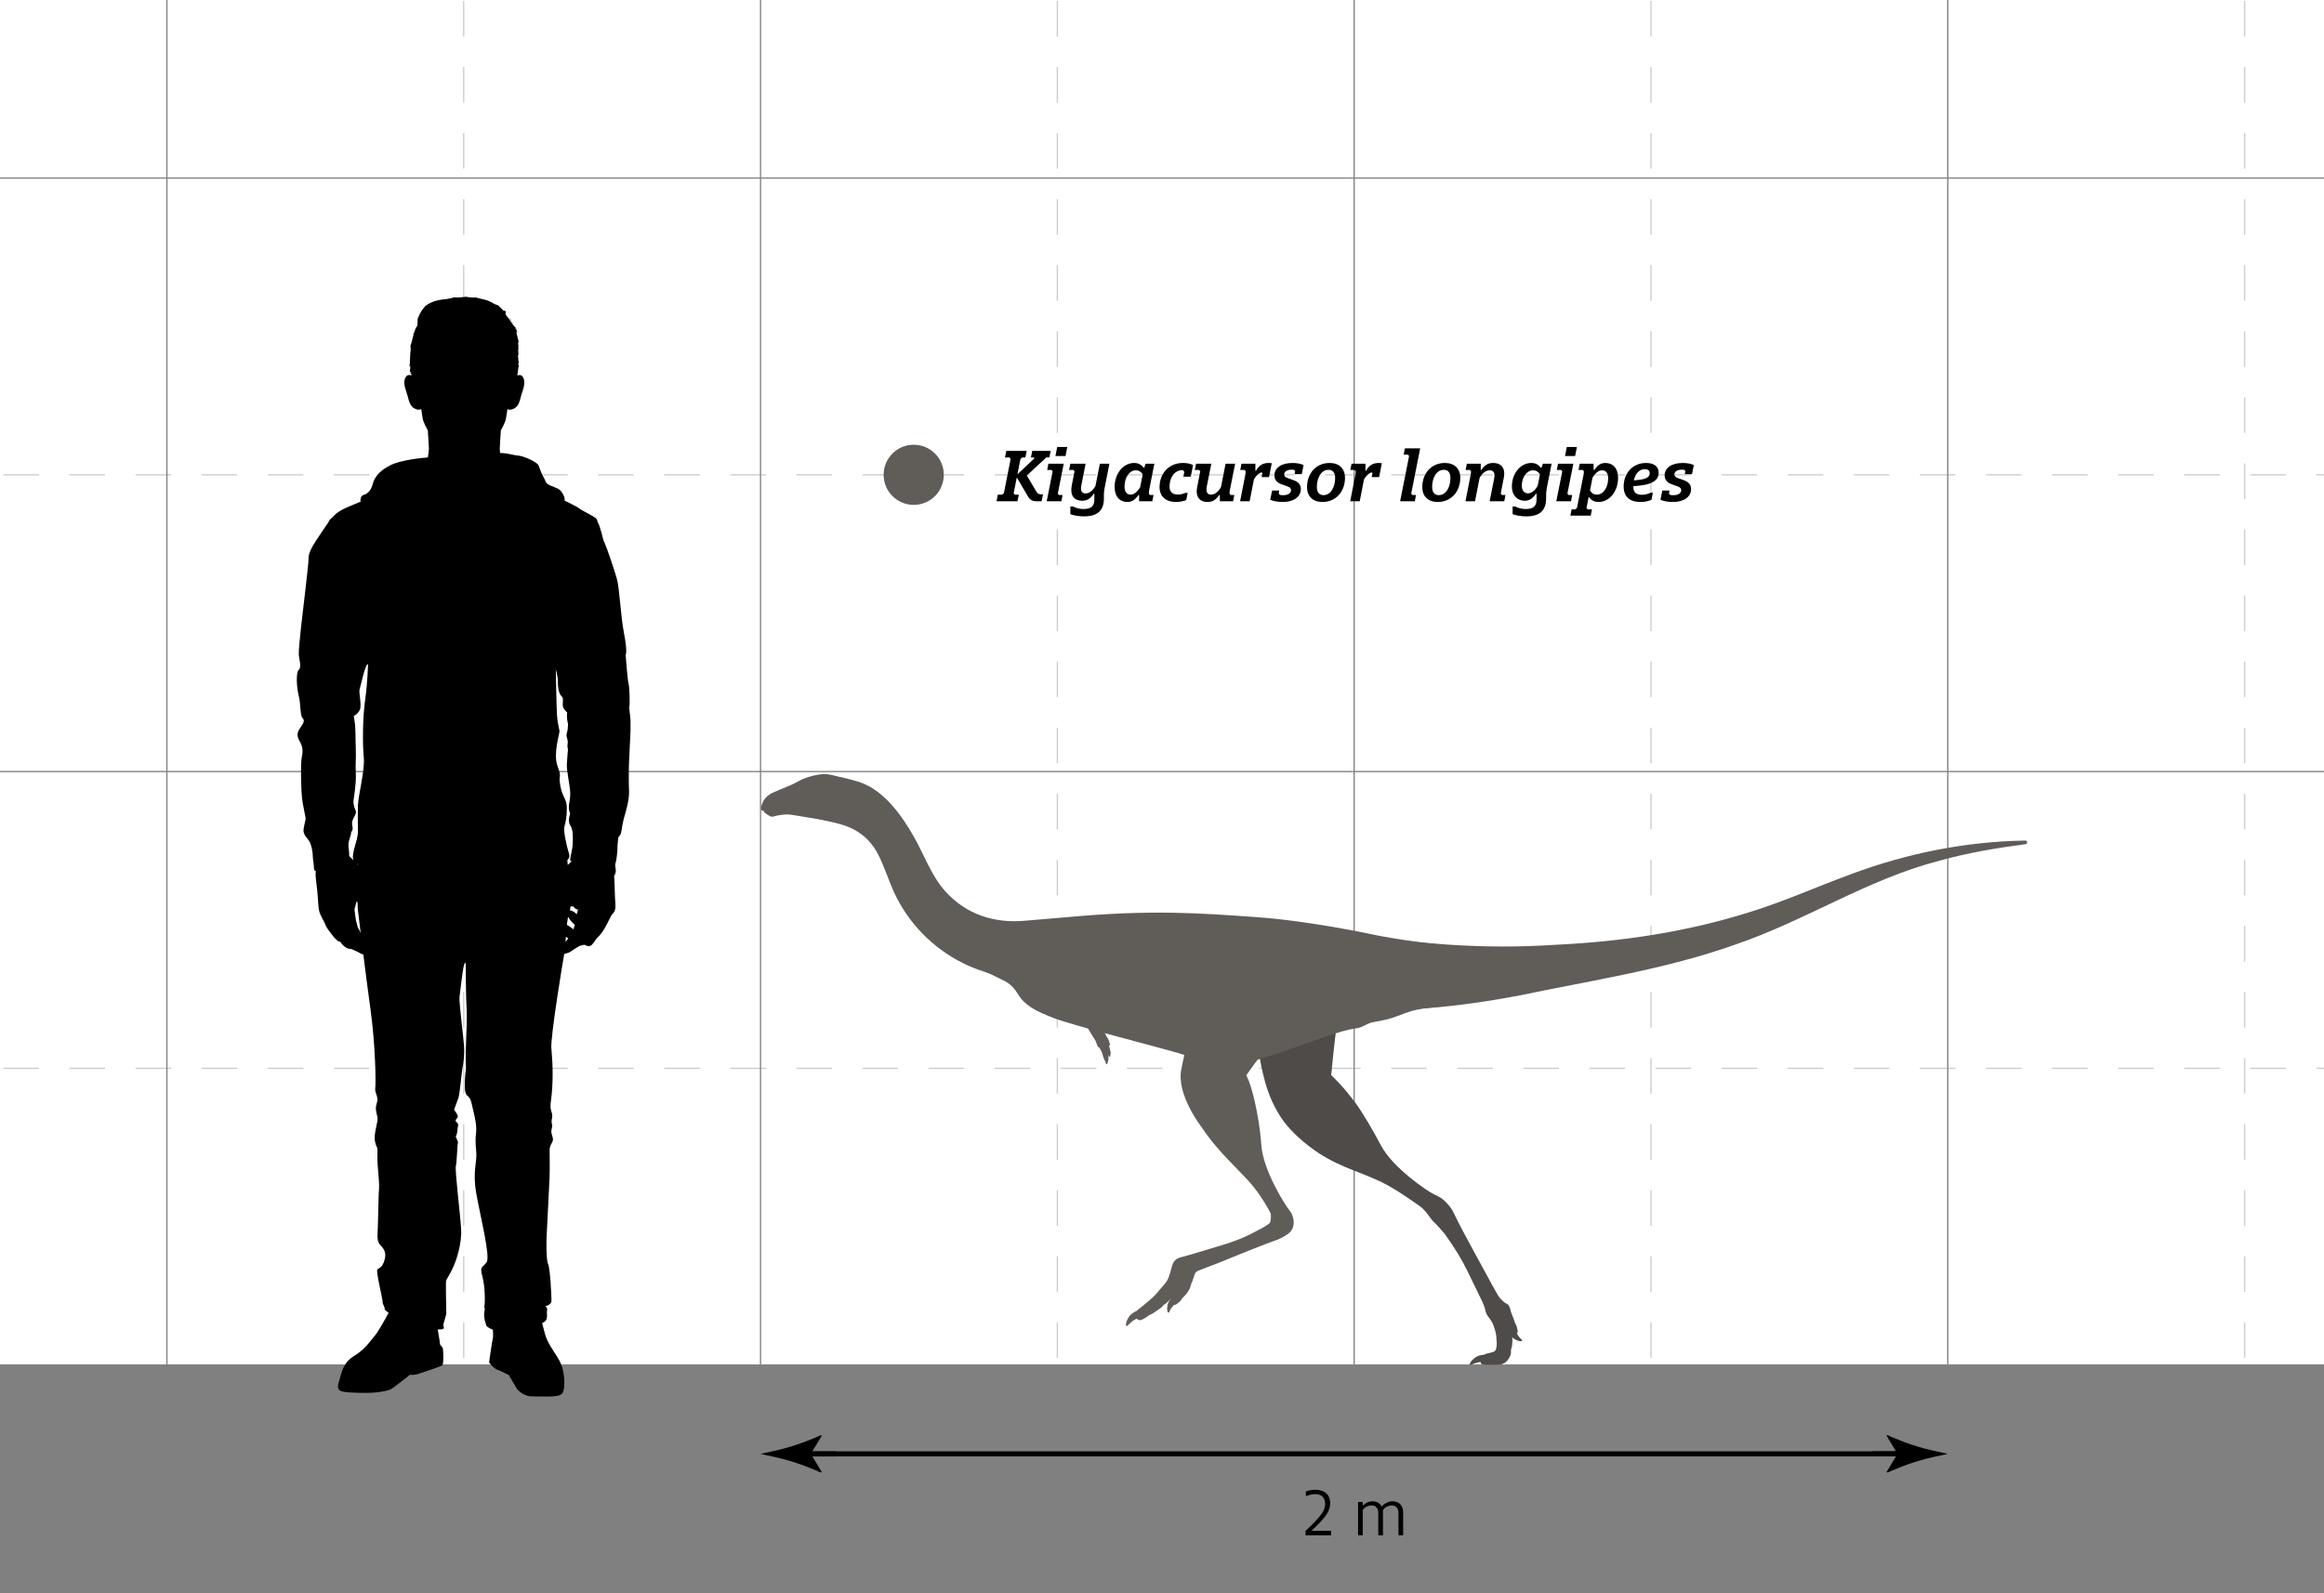 <?xml version="1.0" encoding="UTF-8"?>
<svg id="FINAL" xmlns="http://www.w3.org/2000/svg" xmlns:xlink="http://www.w3.org/1999/xlink" viewBox="0 0 457.164 313.511">
  <defs>
    <style>
      .cls-1 {
        opacity: .18;
      }

      .cls-2, .cls-3, .cls-4, .cls-5, .cls-6 {
        stroke-width: 0px;
      }

      .cls-3, .cls-7, .cls-8 {
        fill: none;
      }

      .cls-4 {
        fill: gray;
      }

      .cls-5 {
        fill: #fff;
      }

      .cls-6 {
        fill: #605c58;
      }

      .cls-9 {
        clip-path: url(#clippath);
      }

      .cls-7 {
        stroke: #ccc;
        stroke-dasharray: 0 0 7 6;
      }

      .cls-7, .cls-8 {
        stroke-miterlimit: 10;
        stroke-width: .25px;
      }

      .cls-8 {
        stroke: gray;
      }
    </style>
    <clipPath id="clippath">
      <rect class="cls-3" x="0" width="457.164" height="313.511"/>
    </clipPath>
  </defs>
  <g id="Background">
    <g class="cls-9">
      <g id="Background-2" data-name="Background">
        <rect class="cls-5" x="-84.946" y="-5511.861" width="5897.181" height="5897.221"/>
        <g>
          <rect class="cls-7" x="-142.333" y="-5511.82" width="5955.569" height="5955.569"/>
          <line class="cls-7" x1="-142.333" y1="210.197" x2="5813.235" y2="210.197"/>
          <line class="cls-7" x1="-142.333" y1="93.421" x2="5813.235" y2="93.421"/>
          <line class="cls-7" x1="441.546" y1="-5511.82" x2="441.546" y2="443.748"/>
          <line class="cls-7" x1="324.77" y1="-5511.82" x2="324.77" y2="443.748"/>
          <line class="cls-7" x1="207.994" y1="-5511.82" x2="207.994" y2="443.748"/>
          <line class="cls-7" x1="91.218" y1="-5511.82" x2="91.218" y2="443.748"/>
        </g>
        <g>
          <rect class="cls-8" x="-83.945" y="-5570.209" width="5955.569" height="5955.569"/>
          <line class="cls-8" x1="-83.945" y1="268.584" x2="5871.624" y2="268.584"/>
          <line class="cls-8" x1="-83.945" y1="151.808" x2="5871.624" y2="151.808"/>
          <line class="cls-8" x1="-83.945" y1="35.032" x2="5871.624" y2="35.032"/>
          <line class="cls-8" x1="383.158" y1="-5570.209" x2="383.158" y2="385.36"/>
          <line class="cls-8" x1="266.382" y1="-5570.209" x2="266.382" y2="385.36"/>
          <line class="cls-8" x1="149.607" y1="-5570.209" x2="149.607" y2="385.36"/>
          <line class="cls-8" x1="32.831" y1="-5570.209" x2="32.831" y2="385.36"/>
        </g>
        <rect class="cls-4" x="-142.333" y="268.584" width="6013.957" height="175.124"/>
      </g>
    </g>
  </g>
  <g id="Label">
    <circle class="cls-6" cx="179.742" cy="93.421" r="5.918"/>
    <g>
      <path class="cls-2" d="M196.279,97.336h.823l.376-.297,1.33-6.74-.231-.297h-.881l.26-1.289h4.003l-.246,1.289h-.592l-.376.297-.607,3.03,3.353-3.157-.101-.17h-.593l.26-1.289h3.627l-.26,1.289h-.592l-3.844,3.554,1.878,3.157c.231.411.535.566.968.566h.333l-.26,1.346h-.997c-.795,0-1.315-.283-1.69-.935l-2.197-3.753-.621,3.102.246.297h.766l-.26,1.289h-4.118l.246-1.289Z"/>
      <path class="cls-2" d="M207.07,92.734l-.231-.27h-.838l.231-1.231h3.02l-1.17,5.876.231.283h.709l-.231,1.232h-2.89l1.17-5.891ZM207.966,87.948h1.98l-.347,1.784h-1.98l.347-1.784Z"/>
      <path class="cls-2" d="M210.551,101.16v-1.516h.491c.679.34,1.315.51,2.11.51,1.532,0,2.124-.609,2.124-1.883v-1.091l-.116-.042c-.65.948-1.272,1.387-2.297,1.387-1.272,0-2.124-.693-2.124-2.081,0-.311.043-.638.101-.978l.535-2.732-.231-.27h-.838l.246-1.231h3.006l-.824,4.163c-.072.297-.087.523-.087.723,0,.637.318.963.896.963.679,0,1.373-.453,1.951-1.473l.867-4.376h1.878l-.982,4.984c-.087.439-.102.906-.102,1.345v.539c0,2.406-1.344,3.497-3.901,3.497-1.04,0-2.052-.185-2.702-.439Z"/>
      <path class="cls-2" d="M219.262,95.806c0-2.591,1.662-4.715,3.858-4.715.78,0,1.387.311,1.864.963l.116-.043.26-.778h1.72l-.997,5.069c-.058.27-.087.566-.101.807l.217.283h.722l-.246,1.232h-2.601v-1.203l-.115-.043c-.665.963-1.301,1.388-2.182,1.388-1.445,0-2.514-.978-2.514-2.96ZM224.29,95.849l.492-2.492c-.347-.595-.81-.821-1.33-.821-1.344,0-2.24,1.487-2.24,3.2,0,1.133.535,1.586,1.214,1.586.564,0,1.257-.44,1.864-1.473Z"/>
      <path class="cls-2" d="M228.102,95.849c0-2.705,1.821-4.758,4.624-4.758.867,0,1.546.17,1.965.425l-.448,2.266h-1.46l.188-.948-.303-.34h-.043c-1.517,0-2.558,1.359-2.558,3.256,0,1.076.621,1.559,1.647,1.559.607,0,1.112-.17,1.445-.326h.477l-.289,1.402c-.405.184-1.156.382-2.009.382-2.052,0-3.237-1.133-3.237-2.917Z"/>
      <path class="cls-2" d="M235.411,96.685c0-.312.043-.638.116-.978l.578-2.974-.231-.27h-.838l.246-1.231h3.005l-.881,4.418c-.058.298-.072.51-.072.708,0,.637.318.963.896.963.665,0,1.358-.453,1.951-1.473l.911-4.616h1.878l-1.012,5.069c-.058.283-.086.58-.101.807l.231.283h.722l-.246,1.232h-2.601v-1.203l-.115-.043c-.65.949-1.272,1.388-2.312,1.388-1.272,0-2.124-.68-2.124-2.081Z"/>
      <path class="cls-2" d="M244.945,93.555c.058-.283.086-.581.101-.821l-.217-.27h-.853l.246-1.231h2.731v1.359l.116.042c.607-1.147,1.416-1.543,2.543-1.543.231,0,.419.014.564.043l-.535,2.732h-1.46l.159-.807-.231-.128c-.592.255-1.069.736-1.445,1.401l-.838,4.291h-1.878l.997-5.069Z"/>
      <path class="cls-2" d="M249.87,98.328l.376-1.812h1.402l-.102.58.217.27c.188.057.39.07.622.07,1.011,0,1.575-.397,1.575-1.006,0-.34-.203-.552-.723-.736l-1.185-.424c-.867-.312-1.358-.921-1.358-1.728,0-1.5,1.387-2.449,3.555-2.449.867,0,1.647.142,2.182.41l-.347,1.785h-1.416l.115-.581-.202-.241c-.144-.042-.289-.057-.462-.057-.94,0-1.503.369-1.503.949,0,.311.203.523.723.723l1.156.41c.94.34,1.402.893,1.402,1.742,0,1.529-1.431,2.534-3.54,2.534-.997,0-1.85-.155-2.486-.439Z"/>
      <path class="cls-2" d="M257.108,95.849c0-2.662,1.734-4.758,4.451-4.758,1.878,0,3.02,1.119,3.02,2.917,0,2.662-1.734,4.758-4.436,4.758-1.893,0-3.035-1.118-3.035-2.917ZM262.642,94.05c0-1.076-.477-1.613-1.301-1.613-1.517,0-2.297,1.699-2.297,3.369,0,1.076.491,1.615,1.3,1.615,1.517,0,2.298-1.714,2.298-3.371Z"/>
      <path class="cls-2" d="M266.598,93.555c.058-.283.086-.581.101-.821l-.217-.27h-.853l.246-1.231h2.731v1.359l.116.042c.607-1.147,1.416-1.543,2.543-1.543.231,0,.419.014.564.043l-.535,2.732h-1.46l.159-.807-.231-.128c-.592.255-1.069.736-1.445,1.401l-.838,4.291h-1.878l.997-5.069Z"/>
      <path class="cls-2" d="M277.187,89.732l-.231-.283h-.838l.246-1.232h3.005l-1.763,8.893.231.283h.709l-.231,1.232h-2.89l1.763-8.893Z"/>
      <path class="cls-2" d="M279.786,95.849c0-2.662,1.734-4.758,4.451-4.758,1.878,0,3.02,1.119,3.02,2.917,0,2.662-1.734,4.758-4.436,4.758-1.893,0-3.035-1.118-3.035-2.917ZM285.321,94.05c0-1.076-.477-1.613-1.301-1.613-1.517,0-2.297,1.699-2.297,3.369,0,1.076.491,1.615,1.3,1.615,1.517,0,2.298-1.714,2.298-3.371Z"/>
      <path class="cls-2" d="M289.277,93.555c.058-.283.086-.581.101-.821l-.217-.27h-.853l.246-1.231h2.731v1.204l.116.042c.65-.963,1.286-1.388,2.341-1.388,1.286,0,2.167.68,2.167,2.082,0,.297-.043.637-.115.963l-.578,2.973.231.283h.709l-.246,1.232h-2.876l.881-4.418c.058-.297.072-.523.072-.68,0-.693-.347-.991-.939-.991-.679,0-1.373.439-1.98,1.458l-.911,4.631h-1.878l.997-5.069Z"/>
      <path class="cls-2" d="M297.553,101.16v-1.516h.491c.679.34,1.315.51,2.11.51,1.517,0,2.11-.609,2.11-1.883v-1.091l-.116-.042c-.665.948-1.286,1.387-2.225,1.387-1.402,0-2.515-1.02-2.515-2.803,0-2.563,1.676-4.631,3.844-4.631.78,0,1.387.311,1.864.963l.116-.043.274-.778h1.72l-.954,4.829c-.101.523-.13,1.062-.13,1.5v.539c0,2.393-1.344,3.497-3.887,3.497-1.055,0-2.066-.185-2.702-.439ZM302.481,95.609l.448-2.252c-.361-.595-.824-.821-1.344-.821-1.243,0-2.226,1.345-2.226,3.044,0,1.02.564,1.487,1.243,1.487.578,0,1.272-.439,1.878-1.458Z"/>
      <path class="cls-2" d="M307.319,92.734l-.231-.27h-.838l.231-1.231h3.02l-1.17,5.876.231.283h.709l-.231,1.232h-2.89l1.17-5.891ZM308.215,87.948h1.98l-.347,1.784h-1.98l.347-1.784Z"/>
      <path class="cls-2" d="M309.152,100.224h.723l.333-.283,1.272-6.4c.058-.283.086-.552.101-.807l-.217-.27h-.853l.246-1.231h2.731v1.204l.116.042c.665-.963,1.301-1.388,2.182-1.388,1.445,0,2.514.977,2.514,2.945,0,2.606-1.662,4.729-3.844,4.729-.794,0-1.373-.283-1.85-.935l-.116.043-.404,2.066.231.283h.838l-.231,1.232h-4.002l.231-1.232ZM316.349,94.122c0-1.147-.535-1.586-1.214-1.586-.564,0-1.257.425-1.864,1.458l-.492,2.507c.347.595.81.821,1.33.821,1.344,0,2.24-1.486,2.24-3.2Z"/>
      <path class="cls-2" d="M319.394,95.708c0-2.492,1.691-4.616,4.407-4.616,1.575,0,2.486.708,2.486,1.926,0,1.416-1.228,2.279-3.728,2.521l-1.257.128v.184c0,.92.448,1.501,1.69,1.501.65,0,1.156-.155,1.676-.397h.477l-.275,1.388c-.564.255-1.329.425-2.182.425-2.153,0-3.295-1.105-3.295-3.059ZM321.403,94.518l.838-.085c1.59-.142,2.283-.595,2.283-1.316,0-.524-.347-.808-.954-.808-1.069,0-1.878.85-2.167,2.209Z"/>
      <path class="cls-2" d="M326.631,98.328l.376-1.812h1.402l-.102.58.217.27c.188.057.39.07.622.07,1.011,0,1.575-.397,1.575-1.006,0-.34-.203-.552-.723-.736l-1.185-.424c-.867-.312-1.358-.921-1.358-1.728,0-1.5,1.387-2.449,3.555-2.449.867,0,1.647.142,2.182.41l-.347,1.785h-1.416l.115-.581-.202-.241c-.144-.042-.289-.057-.462-.057-.94,0-1.503.369-1.503.949,0,.311.203.523.723.723l1.156.41c.94.34,1.402.893,1.402,1.742,0,1.529-1.431,2.534-3.54,2.534-.997,0-1.85-.155-2.486-.439Z"/>
    </g>
  </g>
  <g id="Human">
    <path class="cls-2" d="M123.814,138.939c.109-.472.036-3.666-.181-4.5-.218-.835-.556-5.589-.556-5.589,0,0,.401-.435-.32-4.21s-.866-8.928-1.447-10.888c-.581-1.96-1.887-5.952-2.613-7.476,0,0-.69-2.831-1.016-3.339-.327-.508-.036-.69-.653-1.119-.617-.429-3.049-1.639-3.085-1.785-.036-.145-2.904-1.552-2.904-1.552,0,0,.272-.417-.508-1.606-.463-.706-1.016-.835-2.178-1.307-1.161-.472-.944-.871-1.345-1.524-.402-.653-.796-1.706-1.05-2.432s-2.904-1.815-3.702-1.924c-.798-.109-.508-.036-2.758-.472-.252-.049-.634-.077-1.111-.089-.05-.368-.082-.663-.077-.857.019-.656.141-2.526.213-3.606.075-.128.153-.253.226-.383l.003-.005v-.005c.132-.247.256-.5.371-.754.166-.366.324-.74.395-1.138.059-.319.117-.641.168-.962.048-.313.09-.625.13-.939.177.134.533.25,1.199-.038,1.074-.465,1.237-1.668,1.521-2.674.312-1.108,1.024-2.523.298-3.614-.071-.106-.154-.209-.266-.271-.247-.138-.559-.106-.861.001.06-.12.1-.204.1-.217,0-.064.189-1.492.189-1.492l.075-.127s-.142-.501-.142-.532.105-.008.105-.008l-.15-1.637.11.016s-.02-.636-.042-.755-.03-.334-.03-.382.072,0,.072,0c0,0-.042-.334-.05-.374s.05-.056.05-.056l-.065-.739.007-.191.037.056s.045-.246,0-.437c-.045-.191-.421-1.674-.421-1.674l.195.148-.2-.472.199.217s.01-.08-.095-.244c-.105-.164-.314-.419-.324-.44-.01-.021.419.17.419.17,0,0-.304-.18-.484-.382s-.645-.777-.645-.777c.138-.016.56.234.56.234-.224-.207-.698-.407-.698-.407l.214-.339-.279.27c.021-.51.043-.564-.06-.759.027.34-.016.68-.016.68-.027-.453-.677-1.004-.811-1.242-.134-.238-.046-.493-.016-.588.03-.095.03-.175-.105-.191s-.135.08-.135.08v-.318s-.135.286-.195.191-.972-.97-1.077-1.065c-.105-.095-.613-.175-.793-.318-.179-.143-.927-.509-1.256-.636s-.838-.238-1.256-.334-.748-.175-.957-.254c-.209-.08-.284,0-.568,0s-.897-.05-1.077-.08c-.163-.027-.185-.063-.325-.09-.044-.009-1.185.124-1.185.124l-.853.03c-.553-.095-.688.064-.897.111-.209.048-1.032.207-1.032.207,0,0-2.15.076-3.556.967-.121.076-.241.14-.348.227-.039.032-.278.13-.486.375.157-.1.235-.166.274-.168-.984.917-1.391,2.171-1.391,2.171-.284.191-.013,1.514-.312,1.832-.224.237-.414.856-.508,1.181-.032.11-.087.154-.162.242-.149.173-.146.099.068.073-.103.375-.398,1.547-.475,1.778-.09.27-.224.731-.224.731l.075-.127s.06.779,0,.97c-.06.191-.135,2.416-.135,2.416l-.135.668.195-.318s.03.334.015.604c-.015.27-.09.683-.09.699s.254,0,.254,0l-.165.397.195-.111.052.403c-.292-.098-.591-.124-.83.01-.112.062-.195.165-.266.271-.725,1.091-.014,2.506.298,3.614.283,1.006.447,2.209,1.521,2.674.666.288,1.022.172,1.199.038.04.313.081.626.13.939.051.322.11.643.168.962.071.398.229.772.395,1.138.115.255.239.507.371.754v.005l.002.005c.073.131.151.256.226.383.073,1.08.194,2.949.213,3.606.009.33-.09.949-.199,1.736-1.432.115-5.289.507-7.332,1.514-2.541,1.253-3.242,2.656-3.581,3.914-.339,1.258-1.137,1.805-1.742,1.955-.441.109-.555.575-.614.963-.004.023.015.102.005.168-.014.084.076.159.053.169-.619.259-.278.104-1.875.794,0,0-2.408.912-3.303,1.904-.895.992-.774.508-1.21,1.428,0,0-1.307,1.887-2.323,3.436-1.016,1.548-1.585,2.71-1.549,3.654.036.944-1.234,11.179-1.452,13.247-.218,2.069-.508,4.682-.472,5.589s.611,2.504-.003,3.049c-.614.544-.402,3.629,0,5.154.402,1.524.237,3.92.773,4.391s-.044,1.234-.444,1.815c-.399.581-.944,1.379-.181,2.649.762,1.27.653,2.25.435,3.23-.218.98-.201,6.787.19,8.964,0,0,.5,2.613.573,2.976.073.363-.508,1.923-.399,2.649s.472,1.016,1.016,1.742c.544.726.798,2.432.798,3.121s.218,1.338.218,2.212c0,.477.163.66.364.705-.056.488-.045.985.019,1.473.5,3.785.411,5.229.617,6.233.206,1.004.925,2.028,1.151,2.576.226.548.164.644,1.438,2.284,1.274,1.64,1.521,1.259,1.521,1.259,0,0,.982,1.606,2.203,1.485,0,0,1.372.579,1.642.778.093.069.4.202.771.354.448,3.577.966,7.599,1.415,10.836.968,6.968,1.068,14.514.923,15.447-.145.933.726,1.649.327,2.862-.399,1.213-.115,1.867.106,2.8s-.832,3.266-.469,4.853c.363,1.587.538.56.469,2.831-.069,2.271.518,5.241.265,7.107,0,0-.119,3.248-.119,4.265,0,.92-.061,1.839-.074,2.759-.012.861-.265,2.532.365,3.215.769.834,1.396,1.55.967,3.075-.435,1.548-1.016,1.548-1.403,1.839s1.113,6.146,1.016,6.436c-.097.29.581,1.258.387,1.403-.059.044.224.33.789.729-.765,1.491-2.115,3.822-2.663,4.455-.805.931-1.887,2.692-4.089,4.026s-2.428,3.095-3.032,5.133c-.604,2.038.327,2.013,4.102,2.139,3.774.126,5.662-.478,6.165-.73.503-.252,3.749-2.843,3.749-2.843,0,0,.585.176,1.686-.176.312-.1,4.275-1.416,4.627-1.642.352-.227.204-3.063.129-3.34-.075-.277-.528-.705-.528-.705,0,0-.327-2.365-.428-2.667-.012-.037-.026-.169-.041-.369,1.699.097,1.094-.473,1.094-.817,0-.435.581-1.936.581-2.42s-.139-5.855-.042-6.291c.097-.435.194-.339,1.113-2.129s1.996-5.178,1.845-8.033-1.245-11.566-1.037-12.437c.208-.871.281-4.21.402-4.549.121-.339-.488-1.137-.402-1.331.087-.194.256-.411.305-1.21.048-.798.29-1.016.048-1.331-.242-.315-.489-.363-.353-.702.135-.339.619-.339.232-1.089-.387-.75-.556-.75-.581-.847-.024-.097.629-1.645.883-2.48.254-.835.617-4.972.762-5.734.145-.762.435-2.432.327-4.21-.109-1.778-1.016-8.711-.907-9.763,0,0,.608-5.269.838-6.103.23-.834.435-1.131.396.368,0,0,.012,5.793.166,7.979.197,2.8-.359,8.305-.119,11.765,0,0-.661,4.646.191,5.299.851.653.853,1.452,1.215,2.904.362,1.452.725,3.194.58,4.428-.145,1.234-.152,1.887.033,3.847s-.766,3.775,0,8.13c.766,4.355,2.82,12.408,2.036,13.538-.784,1.129-1.415.69-.835,2.795.581,2.105.532,5.372.387,5.88-.145.508.242-.048.024.968-.283,1.32.435,2.952.435,2.952,0,0,.451.387,1.229.69.037.791.049,1.441-.002,1.609-.151.503-.755,4.831-.755,4.831,0,0,.956,1.258,1.812,1.51s1.835.95,2.036.9c0,0,1.164,2.019,1.516,2.598.352.579,1.581,1.667,3.091,1.667,3.472,0,5.536.22,6.039-.736.503-.956.503-4.278-.705-6.391-1.208-2.114-2.416-3.422-2.919-5.636-.109-.48-.261-1.061-.431-1.677.224-.097.384-.178.461-.234.798-.581.363-1.742.508-2.25.145-.508-.363-.798-.363-.798,0,0,1.234-.29,1.234-1.089s-.242-6.315-.677-7.259c-.435-.944-.29-5.226-.29-5.226.14-2.683.279-5.366.405-8.049.06-1.268.136-2.537.182-3.805.059-1.609.018-3.244.018-4.852,0-.38-.028-.759.078-1.127.156-.545.596-.908.568-1.516-.024-.505-.321-.96-.322-1.466-.001-.499.287-.993.134-1.492-.023-.074-.056-.146-.068-.223-.075-.463.147-.975.118-1.457-.03-.508-.259-.93-.317-1.434-.067-.589.029-1.188.103-1.771.401-3.146.356-6.472.077-9.629-.009-.107-.02-.214-.033-.321-.242-2.033,2.304-17.494,2.531-18.619,0,0,.855-.224.969-.288.114-.064,1.863-1.237,2.05-1.295.187-.058.837-.225.929-.236,0,0,.505.294.907.272.402-.023.671-.202,1.521-1.519,0,0,.854-.679,1.682-2.179.828-1.5,1.063-2.174,1.325-2.499.262-.325.799-.665.676-2.113-.123-1.448-.138-4.034-.176-4.474-.012-.134-.039-.541-.075-1.05.071-.013.158-.129.269-.527.216-.774-.192-1.403,0-1.911.192-.508.409-2.395.385-3-.024-.605.194-2.178.194-2.178,0,0,.387-.29.532-.895.145-.605.266-1.887.556-2.831s1.077-3.642,1.004-5.238c-.073-1.597-.063-4.646.005-5.952.068-1.307.249-5.589.286-5.989v-1.96c0-.798-.327-2.432-.218-2.904ZM70.211,169.983c.054.028.112.057.175.087-.001.039-.002.079-.003.12-.057-.07-.115-.139-.173-.207ZM112.817,178.402c.102.099.358.538.904.544,0,0-.155.384-.266.94-.32-.319-.854-.758-1.344-.743.049-.241.093-.504.127-.787,0,0,.477-.053.579.045ZM111.687,170.19c-.027-.31-.056-.619-.087-.929.312-.29.53-.725.32-1.36-.482-1.452-1.108-4.5-.904-5.226s.495-1.827.495-3.672-.93-2.184-1.307-4.506c-.376-2.323.375-1.307-.532-3.775-.907-2.468.46-6.448.387-6.92-.073-.472-.375-1.512-.484-3-.109-1.488-.242-9.122-.242-9.122,0,0,.411,1.645.411,2.105s-.048,1.766.339,2.613c.387.847.629.581.653,1.21.024.629-.218,1.307.242,1.911.46.605.581.629.581.629,0,0-.097,1.04.073,1.815.169.774.097.508.048,1.403-.048.895-.411.968-.145,1.815s.121,1.04.097,1.452c-.024.411.072.508.097.871,0,0-.145,1.379-.218,2.795s.544,3.775.653,5.589c.109,1.815-.653,2.795,0,4.174,0,0-.559,1.488.011,2.323.57.835.534,2.141.497,3.448-.036,1.307-.544,2.94-.508,3.339.021.232.108.256.324.285-.284.235-.557.482-.801.734ZM111.69,180.741c.005-.06.009-.121.014-.181.015-.038.036-.093.062-.164.247.485.701,1.05,1.305,1.583-.091.252-.19.551-.28.87-.303-.247-.809-.633-1.286-.888.061-.406.126-.812.185-1.219ZM68.988,168.725c-.119-.101-.216-.203-.301-.302.018-.36.008-.836-.085-1.379-.208-1.212.146-1.865.386-2.7.24-.835-.159-.218.24-.835.399-.617-.181-1.161.109-2.033.29-.871.889-1.434.617-2.014-.272-.581-.472-1.343-.417-1.905.054-.563.563-3.375.454-5.372-.109-1.996.073-2.831,0-4.573s-.036-3.992-.145-4.972c-.109-.98-.254-1.778-.254-1.778,0,0,.883-.399,1.222-1.27.339-.871-.242-3.533-.097-3.871s1.161-5.297,1.669-5.032c0,0-.048,3.387-.556,7.016-.508,3.629-.521,8.71-.273,11.324.249,2.613-1.082,7.331-1.143,9.436-.061,2.105-.012,3.484,0,5.154.012,1.669-1.295,4.21-.932,5.444.02.068.04.129.062.187-.192-.196-.38-.374-.556-.524ZM70.421,182.578s-.406-1.427-.414-1.554-.266-1.873-.277-2.036c-.011-.163.365-1.389.432-1.667,0,0,.067.083.169.224.016.678.042,1.24.084,1.594.078.662.275,2.309.54,4.467-.19-.46-.405-.924-.533-1.028ZM111.317,184.315c.143.106.3.213.474.321-.201.231-.402.486-.558.732.027-.33.056-.684.084-1.053Z"/>
  </g>
  <g id="Kiyacursor">
    <g>
      <g>
        <path class="cls-6" d="M245.212,183.466c1.836,26.737,3.769,31.343,6.37,35.751,2.6,4.409,7.903,7.707,7.903,7.707,4.765,3.104,9.239,3.916,13.596,6.344,2.784,1.551,6.453,4.198,6.637,4.373,1.561,1.494,1.49,2.081,2.558,2.99.338.287,1.892,2.096,1.892,2.096,2.068,2.906,3.253,4.804,4.57,7.511.812,1.67,1.627,3.338,2.439,5.008.271.558.554,1.111.773,1.692.201.531.242,1.155.512,1.654.159.294.262.462.479.714.726.839,1.142,2.173,1.339,3.153.108.537.09,1.044.146,1.699s-.084,1.648-.56,1.793-.584.214-.912.276c-.874.163-.989.204-1.426,1.103-.436.898-.433,1.194.948,1.194,1.384,0,.96.004,1.373.004,1.171,0,2.363.138,3.224-1.769.208-.461.144-.866.144-1.119-.001-.129.05-.19.089-.311.406-1.272.053-3.134.075-3.647s-.248-1.345-.248-1.345c.299-1.262.078-3.419-.663-3.765-.647-.302-1.364-1.022-1.815-1.729-.203-.319-1.871-3.331-2.864-5.192s-3.391-6.165-4.884-9.072c-1.071-2.085-1.074-2.58-2.456-4.015-.831-.863-1.159-.983-2.466-1.623s-8.022-5.185-10.316-9.538c-1.533-2.909-3.672-6.536-4.938-8.261-2.647-3.607-4.87-5.599-4.87-5.599,1.78-19.223,4.246-26.864,4.246-26.864"/>
        <path class="cls-6" d="M292.796,266.516c-1.669.015-2.266.263-3.013.94s-.838,1.276-.271,1.023,1.775-.686,2.441-.445.843-1.518.843-1.518Z"/>
      </g>
      <g>
        <path class="cls-6" d="M296.652,262.028c.63,1.028,1.132,1.45,1.864,1.723s1.164.099.781-.213-1.001-1.089-1.095-1.672-1.55.162-1.55.162Z"/>
        <path class="cls-6" d="M294.422,255.306c.7.563,1.126.879,1.778,1.697.294.37.498.21.567.29.124.142.15.208.412.796.281.631.604,1.419.737,1.853.128.419.085.367.222.579.249.384.413,1.191.401,1.529s-.438.592-1.415.34-1.084-1.026-1.487-1.753-2.477-3.05-2.477-3.05"/>
      </g>
    </g>
    <g class="cls-1">
      <g>
        <path class="cls-2" d="M245.212,183.466c1.836,26.737,3.769,31.343,6.37,35.751,2.6,4.409,7.903,7.707,7.903,7.707,4.765,3.104,9.239,3.916,13.596,6.344,2.784,1.551,6.453,4.198,6.637,4.373,1.561,1.494,1.49,2.081,2.558,2.99.338.287,1.892,2.096,1.892,2.096,2.068,2.906,3.253,4.804,4.57,7.511.812,1.67,1.627,3.338,2.439,5.008.271.558.554,1.111.773,1.692.201.531.242,1.155.512,1.654.159.294.262.462.479.714.726.839,1.142,2.173,1.339,3.153.108.537.09,1.044.146,1.699s-.084,1.648-.56,1.793-.584.214-.912.276c-.874.163-.989.204-1.426,1.103-.436.898-.433,1.194.948,1.194,1.384,0,.96.004,1.373.004,1.171,0,2.363.138,3.224-1.769.208-.461.144-.866.144-1.119-.001-.129.05-.19.089-.311.406-1.272.053-3.134.075-3.647s-.248-1.345-.248-1.345c.299-1.262.078-3.419-.663-3.765-.647-.302-1.364-1.022-1.815-1.729-.203-.319-1.871-3.331-2.864-5.192s-3.391-6.165-4.884-9.072c-1.071-2.085-1.074-2.58-2.456-4.015-.831-.863-1.159-.983-2.466-1.623s-8.022-5.185-10.316-9.538c-1.533-2.909-3.672-6.536-4.938-8.261-2.647-3.607-4.87-5.599-4.87-5.599,1.78-19.223,4.246-26.864,4.246-26.864"/>
        <path class="cls-2" d="M292.796,266.516c-1.669.015-2.266.263-3.013.94s-.838,1.276-.271,1.023,1.775-.686,2.441-.445.843-1.518.843-1.518Z"/>
      </g>
      <g>
        <path class="cls-2" d="M296.652,262.028c.63,1.028,1.132,1.45,1.864,1.723s1.164.099.781-.213-1.001-1.089-1.095-1.672-1.55.162-1.55.162Z"/>
        <path class="cls-2" d="M294.422,255.306c.7.563,1.126.879,1.778,1.697.294.37.498.21.567.29.124.142.15.208.412.796.281.631.604,1.419.737,1.853.128.419.085.367.222.579.249.384.413,1.191.401,1.529s-.438.592-1.415.34-1.084-1.026-1.487-1.753-2.477-3.05-2.477-3.05"/>
      </g>
    </g>
    <path class="cls-6" d="M162.366,152.401s2.806.287,6.441,1.391c4.933,1.498,8.544,6.573,10.953,10.816,2.05,3.61,3.403,7.615,6.16,10.719,4.089,4.603,9.722,6.395,15.768,5.828,1.427-.134,8.385-.714,8.385-.714,16.636-1.516,26.136-.758,36.974,0,10.838.758,23.579,3.553,23.579,3.553,0,0,6.467,1.264,12.414,1.843-.317,2.476,1.143,9.704.855,12.183-8.69.632-6.898,1.933-13.477,3.04-1.755.295-2.031,1.041-3.686,1.278-1.829.263-3.497.785-6.254,1.707s-12.324,4.642-17.991,5.645c-5.512.975-4.806-.736-10.545-2.446-3.514-1.047-20.576-5.419-24.411-6.846-3.836-1.427-5.999-2.654-7.248-4.75s-2.587-2.591-3.243-2.92c-1.184-.593-2.283-1.181-3.537-1.579-1.403-.445-2.772-.999-4.09-1.654-5.875-2.917-10.733-7.868-13.49-13.826-1.093-2.361-1.859-4.864-3.001-7.202-1.161-2.379-2.775-4.139-5.174-5.378-2.136-1.103-5.151-1.516-9.321-2.52"/>
    <path class="cls-6" d="M263.486,183.025c14.062,2.772,28.358,3.813,42.682,2.859,12.825-.621,25.535-2.497,37.777-6.352,6.862-2.083,13.314-5.03,20.189-7.537,10.934-4.102,22.612-6.435,34.277-6.61.198-.003.361.155.364.353.003.184-.136.338-.314.361-5.728.747-11.407,1.703-16.926,3.244-14.116,3.625-26.319,11.78-40.108,16.485-13.875,4.951-28.588,7.104-42.937,10.118-5.755,1.067-11.567,1.931-17.484,2.39-1.482.067-2.961.218-4.442.556-4.468.865-8.989,1.599-13.427,2.602-5.116,1.161-10.204-2.044-11.366-7.16-1.633-6.904,4.917-13.114,11.714-11.31h0Z"/>
    <path class="cls-6" d="M206.015,192.706s8.798,5.428,9.057,5.798c.353.505.952,1.829.952,1.829.517,1.174,1.323,2.932,1.412,3.11.047.094.099.238.157.325.14.211.261.434.383.655s.199.439.271.681c.004.013.008.026.012.039.242.826-.112.514-.112.514,0,0,.184.774.286,1.183s.014.526.014.526c.029.608-.223.665-.239.566s-.233-.322-.233-.322l.046.193s.035.108.039.347-.077.577-.077.577c-.224,1.065-.413.585-.46.433s-.104-.392-.104-.392c-.237-.048-.598-1.653-.703-1.791s-.407-.822-.407-.822c-.243.102-.558-.64-.664-1.047s-.86-1.416-1.871-3.17l-1.189-1.695-7.552-4.207"/>
    <g>
      <path class="cls-6" d="M165.746,153.075c-2.415-.677-3.25-1.061-5.778-.451s-2.787,1.196-4.774,1.998-2.416,1.028-2.416,1.028c0,0-1.785.555-2.494,1.76-.803,1.365-.749,2.309.03,2.129s1.844-.425,1.991-.481.734-.079.734-.079c0,0,2.212.011,4.446-.124s4.243.361,5.191.406,1.603.971,2.167.812"/>
      <path class="cls-6" d="M167.159,161.853c-1.647.292-3.526-.333-6.042-.67s-5.456-.981-6.414-.939-2.019.231-2.497.4-1.011-.138-1.745-.721c0,0-.546-.332.288-.721s2.618-.736,3.649-.593,3.815-.011,4.2.01,5.354.614,6.552.968"/>
    </g>
    <g>
      <path class="cls-6" d="M245.888,182.384c-11.953,19.064-12.479,22.977-13.505,27.991s3.981,11.383,3.981,11.383c3.1,4.767,7.813,8.866,9.863,11.306s3.608,5.387,3.697,5.625c.178.476.05,1.314-.067,1.799-.104.431-2.364,1.546-2.364,1.546-3.122,1.725-5.278,2.416-8.162,3.278-1.779.532-3.557,1.066-5.336,1.597-.611.182-1.235.317-1.843.501-.484.147-.917.4-1.214.818-.194.273-.319.589-.401.912-.467,1.843-.753,2.705-1.404,3.464-.357.416-1.115,1.249-1.516,1.769s-1.249,1.278-1.635,1.591-1.194,1.005-1.457,1.212c-.699.55-.87.459-.937,1.457-.067.996.285,1.449,1.35.87,1.215-.662.907-.699,1.297-.833s.66-.285,1.971-1.23c.675-.487.574-.651.858-.792.569-.282,1.795-1.751,2.185-2.085s1.014-1.546,1.014-1.546c.773-1.041,2.126-1.252,2.394-1.461s.201-1.004.795-1.405c.314-.212,2.052-.803,4.014-1.576s6.489-2.661,9.544-3.821c2.191-.832,2.691-.847,4.341-1.962s1.278-3.479.342-4.594-5.236-7.989-5.571-12.898c-.224-3.28-.808-6.424-1.283-8.51-.922-4.049-1.683-5.218-1.683-5.218,7.352-10.526,21.576-26.286,21.576-26.286"/>
      <path class="cls-6" d="M224.145,257.664c-1.531.664-1.985,1.125-2.408,2.039s-.275,1.502.149,1.048,1.368-1.323,2.075-1.36.185-1.727.185-1.727Z"/>
      <path class="cls-6" d="M230.633,255.084c-.774.925-1.014,1.535-1.038,2.317s.277,1.135.451.672.713-1.296,1.235-1.571-.648-1.417-.648-1.417Z"/>
      <path class="cls-6" d="M235.05,249.676c-.104.892-.145,1.421-.491,2.408-.156.446-.209.399-.229.504-.035.185-.034.262-.262.864-.245.646-.88,1.367-1.2,1.688-.31.311-.284.248-.406.468-.222.401-.856.925-1.16,1.074s-.729-.107-.966-1.089.446-1.323.847-2.052,1.264-3.72,1.264-3.72"/>
    </g>
  </g>
  <g id="Scale">
    <g>
      <path class="cls-2" d="M256.816,301.22c3.256-3.054,3.849-4.113,3.849-5.3,0-1.375-.795-1.943-1.956-1.943-.555,0-1.073.126-1.641.353h-.189v-.871c.606-.227,1.236-.341,1.867-.341,1.754,0,2.915.896,2.915,2.65,0,1.691-1.072,2.978-3.634,5.376v.05h3.836v.884h-5.048v-.858Z"/>
      <path class="cls-2" d="M267.152,295.517h.921v.668l.05.038c.492-.529,1.161-.833,1.868-.833.846,0,1.451.379,1.779.984h.063c.568-.618,1.3-.984,2.107-.984,1.035,0,2.082.581,2.082,2.246v4.442h-.921v-4.354c0-1.11-.593-1.515-1.3-1.515-.694,0-1.312.303-1.754.896v4.972h-.921v-4.354c0-1.11-.593-1.515-1.3-1.515-.694,0-1.312.303-1.754.896v4.972h-.921v-6.561Z"/>
    </g>
    <g>
      <path class="cls-2" d="M164.41,285.558h-4.61s1.873-3.103,1.873-3.103l-.129-.058c-.187-.025-.621.222-.879.349l-2.504.995c-1.796.666-3.636,1.223-5.515,1.647-1.013.223-2.026.446-3.039.669,1.013.223,2.026.446,3.039.669,1.879.424,3.719.981,5.515,1.647l2.504.995c.258.127.692.373.879.349l.129-.058-1.873-3.103h4.61s0-.996,0-.996Z"/>
      <path class="cls-2" d="M368.354,286.555h4.61s-1.873,3.103-1.873,3.103l.129.058c.187.025.621-.222.879-.349l2.504-.995c1.796-.666,3.636-1.223,5.515-1.647,1.013-.223,2.026-.446,3.039-.669-1.013-.223-2.026-.446-3.039-.669-1.879-.424-3.719-.981-5.515-1.647l-2.504-.995c-.258-.127-.692-.373-.879-.349l-.129.058,1.873,3.103h-4.61s0,.996,0,.996Z"/>
      <rect class="cls-2" x="159.929" y="285.558" width="213.065" height=".996"/>
    </g>
  </g>
</svg>
